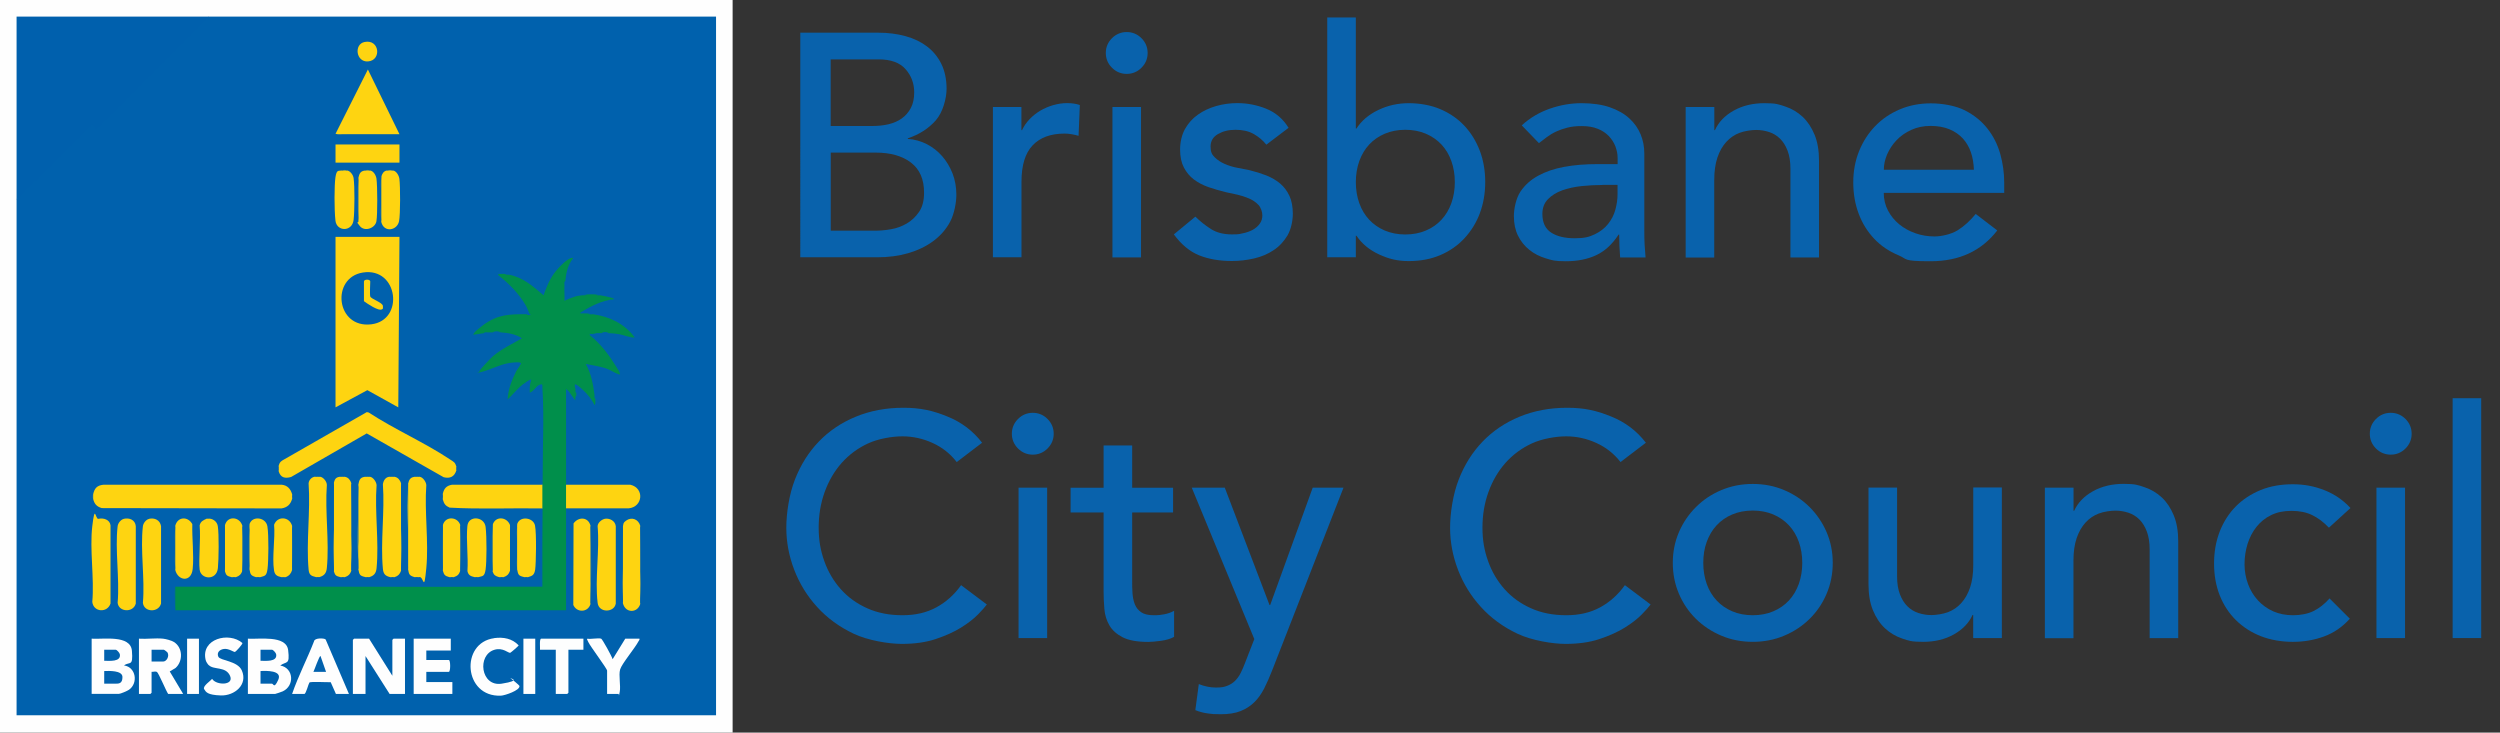 <svg xmlns="http://www.w3.org/2000/svg" xmlns:xlink="http://www.w3.org/1999/xlink" id="Layer_1" viewBox="0 0 3166.7 928"><rect x="0" y="0" width="3166.7" height="928" fill="#333333" stroke="none"/><defs><style>      .st0 {        fill: #0061ad;      }      .st1 {        fill: #0060ad;      }      .st2 {        fill: #0262ae;      }      .st3 {        fill: #0161ae;      }      .st4 {        fill: #0962ac;      }      .st5 {        fill: #008f4b;      }      .st6 {        fill: #fefefe;      }      .st7 {        fill: #fed411;      }      .st8 {        fill: #fdfefe;      }    </style></defs><g><path class="st4" d="M1013.7,41.4h98.9c12.3,0,23.8,1.5,34.4,4.4s19.7,7.3,27.3,13.1c7.6,5.8,13.7,13.1,18.1,22.1s6.6,19.5,6.6,31.5-4.6,29.7-13.7,40-20.9,17.9-35.4,22.7v.8c8.6.5,16.6,2.8,24.1,6.6,7.5,3.9,14,9,19.5,15.3s9.8,13.6,13.1,21.9c3.2,8.3,4.8,17.3,4.8,26.9s-2.6,24.2-7.8,34c-5.2,9.8-12.4,18-21.5,24.7s-19.7,11.8-31.7,15.3c-12.1,3.5-25.1,5.2-39,5.2h-97.7V41.4ZM1052.3,159.6h52.6c7.2,0,14.1-.7,20.5-2.2s12.1-4,16.9-7.4,8.6-7.9,11.5-13.3c2.8-5.4,4.2-11.9,4.2-19.7,0-11.3-3.6-21-10.9-29.3-7.2-8.3-18.6-12.5-34.2-12.5h-60.7v84.4h0ZM1052.3,292.2h56.7c5.9,0,12.4-.6,19.5-1.8,7.1-1.2,13.7-3.6,19.9-7.2,6.2-3.6,11.4-8.5,15.7-14.7,4.3-6.2,6.4-14.3,6.4-24.5,0-16.9-5.5-29.5-16.5-38-11-8.4-25.9-12.7-44.6-12.7h-57.1v98.9Z"></path><path class="st4" d="M1257.6,135.5h36.2v29.3h.8c2.4-5.1,5.6-9.7,9.6-13.9s8.5-7.7,13.5-10.7c5-2.9,10.4-5.3,16.3-7s11.8-2.6,17.7-2.6,11.3.8,16.1,2.4l-1.6,39c-2.9-.8-5.9-1.5-8.8-2s-5.9-.8-8.8-.8c-17.7,0-31.2,5-40.6,14.9s-14.1,25.3-14.1,46.2v95.6h-36.2v-190.5h0Z"></path><path class="st4" d="M1400.7,67.1c0-7.2,2.6-13.5,7.8-18.7,5.2-5.2,11.5-7.8,18.7-7.8s13.5,2.6,18.7,7.8,7.8,11.5,7.8,18.7-2.6,13.5-7.8,18.7c-5.2,5.2-11.5,7.8-18.7,7.8s-13.5-2.6-18.7-7.8c-5.2-5.2-7.8-11.5-7.8-18.7ZM1409.1,135.5h36.2v190.5h-36.2v-190.5Z"></path><path class="st4" d="M1604.1,183.3c-4.3-5.4-9.6-9.8-15.9-13.5-6.3-3.6-14-5.4-23.1-5.4s-16,1.8-22.3,5.4c-6.3,3.6-9.4,8.9-9.4,15.9s1.8,10.2,5.4,13.7,7.9,6.3,12.9,8.4c5,2.1,10.2,3.8,15.9,4.8,5.6,1.1,10.4,2,14.5,2.8,7.8,1.9,15.1,4.2,21.9,6.8,6.8,2.7,12.7,6.2,17.7,10.4,5,4.3,8.8,9.5,11.7,15.7,2.8,6.2,4.2,13.7,4.2,22.5s-2.3,19.9-6.8,27.5c-4.6,7.6-10.4,13.9-17.7,18.7-7.2,4.8-15.5,8.3-24.7,10.4s-18.6,3.2-27.9,3.2c-15.8,0-29.7-2.4-41.6-7.2-11.9-4.8-22.6-13.7-32-26.5l27.3-22.5c5.9,5.9,12.5,11.1,19.7,15.7s16.1,6.8,26.5,6.8,9.2-.5,13.9-1.4,8.8-2.4,12.5-4.4c3.6-2,6.6-4.5,8.8-7.6,2.3-3.1,3.4-6.6,3.4-10.7s-1.7-9.8-5-13.3-7.4-6.2-12.1-8.2-9.6-3.6-14.9-4.8c-5.2-1.2-9.8-2.2-13.9-3-7.8-1.9-15.1-4-22.1-6.4s-13.1-5.6-18.5-9.6-9.6-9.1-12.9-15.3c-3.2-6.2-4.8-13.8-4.8-22.9s2.1-18.5,6.2-25.9c4.2-7.4,9.6-13.5,16.5-18.3,6.8-4.8,14.6-8.4,23.3-10.9,8.7-2.4,17.5-3.6,26.3-3.6,12.9,0,25.2,2.4,37,7.2s21.2,12.9,28.1,24.1l-28.1,21.3h0Z"></path><path class="st4" d="M1681.2,22.1h36.2v140.7h.8c6.4-9.9,15.7-17.8,27.7-23.5,12.1-5.8,24.9-8.6,38.6-8.6s28.1,2.5,40,7.6,22.1,12.1,30.5,21.1,14.9,19.6,19.5,31.7c4.6,12.2,6.8,25.4,6.8,39.6s-2.3,27.3-6.8,39.4-11.1,22.6-19.5,31.7-18.6,16.2-30.5,21.3c-11.9,5.1-25.3,7.6-40,7.6s-25.4-2.8-37.6-8.4-21.8-13.5-28.7-23.7h-.8v27.3h-36.2V22.1ZM1780.1,297c9.6,0,18.4-1.7,26.1-5,7.8-3.3,14.3-7.9,19.7-13.7,5.4-5.8,9.5-12.7,12.5-20.9,2.9-8.2,4.4-17.1,4.4-26.7s-1.5-18.6-4.4-26.7c-2.9-8.2-7.1-15.1-12.5-20.9-5.4-5.8-11.9-10.3-19.7-13.7-7.8-3.3-16.5-5-26.1-5s-18.4,1.7-26.1,5c-7.8,3.3-14.3,7.9-19.7,13.7-5.4,5.8-9.5,12.7-12.5,20.9-2.9,8.2-4.4,17.1-4.4,26.7s1.5,18.6,4.4,26.7c2.9,8.2,7.1,15.1,12.5,20.9s11.9,10.3,19.7,13.7c7.8,3.3,16.5,5,26.1,5Z"></path><path class="st4" d="M1927.6,158.8c10.2-9.4,22-16.4,35.4-21.1,13.4-4.7,26.8-7,40.2-7s25.9,1.7,36,5.2c10,3.5,18.3,8.2,24.7,14.1,6.4,5.9,11.2,12.7,14.3,20.3s4.6,15.6,4.6,23.9v97.3c0,6.7.1,12.9.4,18.5.3,5.6.7,11,1.2,16.1h-32.2c-.8-9.6-1.2-19.3-1.2-28.9h-.8c-8,12.3-17.5,21-28.5,26.1s-23.7,7.6-38.2,7.6-17.3-1.2-25.3-3.6-15.1-6-21.1-10.9c-6-4.8-10.8-10.8-14.3-17.9s-5.2-15.3-5.2-24.7,2.7-22.6,8.2-30.9c5.5-8.3,13-15.1,22.5-20.3s20.6-9,33.4-11.3c12.7-2.3,26.3-3.4,40.8-3.4h26.5v-8c0-4.8-1-9.6-2.8-14.5-1.9-4.8-4.7-9.2-8.4-13.1-3.8-3.9-8.4-7-14.1-9.2-5.6-2.3-12.3-3.4-20.1-3.4s-13.1.7-18.3,2c-5.2,1.3-10,3-14.3,5s-8.2,4.4-11.7,7c-3.5,2.7-6.8,5.2-10,7.6l-21.7-22.5h0ZM2029.6,234.3c-8.6,0-17.3.5-26.3,1.4-9,1-17.1,2.8-24.5,5.4-7.4,2.7-13.4,6.4-18.1,11.3-4.7,4.8-7,11-7,18.5,0,11,3.7,18.9,11.1,23.7,7.4,4.8,17.3,7.2,29.9,7.2s18.4-1.7,25.3-5c7-3.3,12.6-7.7,16.9-13.1s7.4-11.3,9.2-17.9,2.8-13.1,2.8-19.5v-12.1h-19.3,0Z"></path><path class="st4" d="M2135.3,135.5h36.2v29.3h.8c4.6-10.2,12.5-18.4,23.7-24.7,11.3-6.3,24.2-9.4,39-9.4s17.9,1.4,26.3,4.2c8.4,2.8,15.8,7.2,22.1,13.1,6.3,5.9,11.3,13.5,15.1,22.7s5.6,20.2,5.6,32.8v122.6h-36.2v-112.5c0-8.8-1.2-16.4-3.6-22.7-2.4-6.3-5.6-11.4-9.6-15.3-4-3.9-8.6-6.7-13.9-8.4-5.2-1.7-10.7-2.6-16.3-2.6s-14.5,1.2-20.9,3.6c-6.4,2.4-12.1,6.2-16.9,11.5-4.8,5.2-8.6,11.9-11.3,19.9s-4,17.5-4,28.5v98.1h-36.2v-190.7Z"></path><path class="st4" d="M2386.1,244c0,8.3,1.8,15.9,5.4,22.7,3.6,6.8,8.4,12.7,14.3,17.5,5.9,4.8,12.7,8.6,20.5,11.3,7.8,2.7,15.8,4,24.1,4s21-2.6,29.3-7.8c8.3-5.2,15.9-12.1,22.9-20.7l27.3,20.9c-20.1,26-48.2,39-84.4,39s-28.6-2.5-40.8-7.6-22.5-12.1-30.9-21.1-15-19.5-19.5-31.7c-4.6-12.2-6.8-25.4-6.8-39.6s2.5-27.4,7.4-39.6c5-12.2,11.8-22.8,20.5-31.7,8.7-9,19.1-16,31.1-21.1,12.1-5.1,25.2-7.6,39.4-7.6s31.1,2.9,42.8,8.8c11.7,5.9,21.2,13.6,28.7,23.1s12.9,20.2,16.3,32.2c3.3,11.9,5,24,5,36.4v12.9h-152.7v-.3ZM2500.3,215c-.3-8-1.5-15.4-3.8-22.1-2.3-6.7-5.7-12.5-10.2-17.5-4.6-5-10.2-8.8-17.1-11.7-6.8-2.8-14.8-4.2-23.9-4.2s-16.9,1.7-24.3,5c-7.4,3.4-13.6,7.7-18.7,13.1s-9,11.3-11.9,17.9c-2.8,6.6-4.2,13.1-4.2,19.5h114.1,0Z"></path><path class="st4" d="M1211.8,585.2c-8-10.4-18.2-18.5-30.5-24.1s-25.1-8.4-38.2-8.4-30.6,3-43.6,9-24.1,14.3-33.4,24.7c-9.2,10.4-16.4,22.7-21.5,36.8s-7.6,29.1-7.6,45.2,2.4,29.2,7.2,42.6c4.8,13.4,11.8,25.2,20.9,35.4s20.2,18.2,33.4,24.1c13.1,5.9,28,8.8,44.6,8.8s30.7-3.3,43-10,22.8-16.1,31.3-28.1l32.6,24.5c-2.1,2.9-5.9,7.2-11.3,12.7s-12.5,11-21.3,16.5-19.5,10.3-32,14.5-26.9,6.2-43.2,6.2-42.8-4.3-60.9-12.9c-18.1-8.6-33.5-19.8-46.2-33.8-12.7-13.9-22.4-29.7-29.1-47.2-6.7-17.5-10-35.3-10-53.3s3.6-42.3,10.9-60.9c7.2-18.6,17.3-34.7,30.3-48.2s28.6-24,46.8-31.5c18.2-7.5,38.3-11.3,60.3-11.3s37.2,3.6,55.3,10.9c18.1,7.2,32.9,18.4,44.4,33.4l-32.2,24.5h0Z"></path><path class="st4" d="M1281.7,549.4c0-7.2,2.6-13.5,7.8-18.7,5.2-5.2,11.5-7.8,18.7-7.8s13.5,2.6,18.7,7.8,7.8,11.5,7.8,18.7-2.6,13.5-7.8,18.7c-5.2,5.2-11.5,7.8-18.7,7.8s-13.5-2.6-18.7-7.8-7.8-11.5-7.8-18.7ZM1290.2,617.7h36.2v190.5h-36.2v-190.5Z"></path><path class="st4" d="M1485.9,649.1h-51.8v86.4c0,5.4,0,10.7.4,15.9s1.3,9.9,3,14.1c1.7,4.2,4.4,7.5,8,10s8.9,3.8,15.9,3.8,8.7-.4,13.3-1.2c4.5-.8,8.7-2.3,12.5-4.4v33c-4.3,2.4-9.8,4.1-16.7,5-6.8.9-12.1,1.4-15.9,1.4-13.9,0-24.7-1.9-32.4-5.8-7.6-3.9-13.3-8.9-16.9-15.1-3.6-6.2-5.8-13.1-6.4-20.7-.7-7.6-1-15.3-1-23.1v-99.3h-41.8v-31.3h41.8v-53.5h36.2v53.5h51.8v31.3h0Z"></path><path class="st4" d="M1509.6,617.7h41.8l56.7,148.7h.8l53.9-148.7h39l-90.4,231.5c-3.2,8.3-6.6,15.9-10,22.7-3.5,6.8-7.6,12.7-12.5,17.5-4.8,4.8-10.7,8.6-17.5,11.3s-15.2,4-25.1,4-10.8-.3-16.3-1-10.8-2.1-15.9-4.2l4.4-33c7.2,2.9,14.5,4.4,21.7,4.4s10.4-.7,14.3-2.2,7.2-3.6,10-6.4c2.8-2.8,5.2-6.1,7-9.8,1.9-3.8,3.8-8,5.6-12.9l11.7-30.1-79.2-191.7h0Z"></path><path class="st4" d="M2052.6,585.2c-8-10.4-18.2-18.5-30.5-24.1s-25.1-8.4-38.2-8.4-30.6,3-43.6,9-24.1,14.3-33.4,24.7c-9.2,10.4-16.4,22.7-21.5,36.8s-7.6,29.1-7.6,45.2,2.4,29.2,7.2,42.6c4.8,13.4,11.8,25.2,20.9,35.4s20.2,18.2,33.4,24.1c13.1,5.9,28,8.8,44.6,8.8s30.7-3.3,43-10,22.8-16.1,31.3-28.1l32.6,24.5c-2.1,2.9-5.9,7.2-11.3,12.7-5.4,5.5-12.5,11-21.3,16.5s-19.5,10.3-32,14.5-26.9,6.2-43.2,6.2-42.8-4.3-60.9-12.9c-18.1-8.6-33.5-19.8-46.2-33.8-12.7-13.9-22.4-29.7-29.1-47.2s-10-35.3-10-53.3,3.6-42.3,10.9-60.9c7.2-18.6,17.3-34.7,30.3-48.2s28.6-24,46.8-31.5c18.2-7.5,38.3-11.3,60.3-11.3s37.2,3.6,55.3,10.9c18.1,7.2,32.9,18.4,44.4,33.4l-32.2,24.5h0Z"></path><path class="st4" d="M2118.9,713c0-13.9,2.6-26.9,7.8-39s12.4-22.6,21.5-31.7c9.1-9.1,19.8-16.3,32.2-21.5,12.3-5.2,25.6-7.8,39.8-7.8s27.5,2.6,39.8,7.8,23,12.4,32.2,21.5c9.1,9.1,16.3,19.7,21.5,31.7,5.2,12.1,7.8,25.1,7.8,39s-2.6,27-7.8,39.2-12.4,22.8-21.5,31.7c-9.1,9-19.8,16.1-32.2,21.3-12.3,5.2-25.6,7.8-39.8,7.8s-27.5-2.6-39.8-7.8-23-12.3-32.2-21.3c-9.1-9-16.3-19.5-21.5-31.7s-7.8-25.3-7.8-39.2ZM2157.5,713c0,9.6,1.5,18.6,4.4,26.7,2.9,8.2,7.1,15.1,12.5,20.9,5.4,5.8,11.9,10.3,19.7,13.7,7.8,3.3,16.5,5,26.1,5s18.4-1.7,26.1-5c7.8-3.3,14.3-7.9,19.7-13.7s9.5-12.7,12.5-20.9c2.9-8.2,4.4-17.1,4.4-26.7s-1.5-18.6-4.4-26.7c-2.9-8.2-7.1-15.1-12.5-20.9-5.4-5.8-11.9-10.3-19.7-13.7-7.8-3.3-16.5-5-26.1-5s-18.4,1.7-26.1,5c-7.8,3.3-14.3,7.9-19.7,13.7s-9.5,12.7-12.5,20.9-4.4,17.1-4.4,26.7Z"></path><path class="st4" d="M2535.6,808.2h-36.2v-29.3h-.8c-4.6,10.2-12.5,18.4-23.7,24.7-11.3,6.3-24.2,9.4-39,9.4s-18.2-1.4-26.5-4.2-15.6-7.2-21.9-13.1c-6.3-5.9-11.3-13.5-15.1-22.7s-5.6-20.2-5.6-32.8v-122.6h36.2v112.5c0,8.8,1.2,16.4,3.6,22.7,2.4,6.3,5.6,11.4,9.6,15.3,4,3.9,8.6,6.7,13.9,8.4,5.2,1.7,10.7,2.6,16.3,2.6s14.5-1.2,20.9-3.6c6.4-2.4,12.1-6.2,16.9-11.5,4.8-5.2,8.6-11.9,11.3-19.9s4-17.5,4-28.5v-98.1h36.2v190.7Z"></path><path class="st4" d="M2590.3,617.7h36.2v29.3h.8c4.6-10.2,12.5-18.4,23.7-24.7,11.3-6.3,24.2-9.4,39-9.4s17.9,1.4,26.3,4.2,15.8,7.2,22.1,13.1c6.3,5.9,11.3,13.5,15.1,22.7s5.6,20.2,5.6,32.8v122.6h-36.2v-112.5c0-8.8-1.2-16.4-3.6-22.7-2.4-6.3-5.6-11.4-9.6-15.3-4-3.9-8.6-6.7-13.9-8.4-5.2-1.7-10.7-2.6-16.3-2.6s-14.5,1.2-20.9,3.6c-6.4,2.4-12.1,6.2-16.9,11.5-4.8,5.2-8.6,11.9-11.3,19.9s-4,17.5-4,28.5v98.1h-36.2v-190.7Z"></path><path class="st4" d="M2950,668.4c-6.7-7-13.7-12.3-21.1-15.9-7.4-3.6-16.1-5.4-26.3-5.4s-18.6,1.8-25.9,5.4c-7.4,3.6-13.5,8.6-18.5,14.9-5,6.3-8.7,13.5-11.3,21.7-2.5,8.2-3.8,16.7-3.8,25.5s1.5,17.2,4.4,25.1c2.9,7.9,7.1,14.8,12.5,20.7s11.8,10.5,19.3,13.9c7.5,3.3,15.9,5,25.3,5s18.9-1.8,26.1-5.4c7.2-3.6,13.9-8.9,20.1-15.9l25.7,25.7c-9.4,10.4-20.3,18-32.8,22.5-12.5,4.6-25.7,6.8-39.6,6.8s-28.2-2.4-40.4-7.2-22.7-11.6-31.5-20.3-15.7-19.2-20.5-31.3c-4.8-12.2-7.2-25.7-7.2-40.4s2.4-28.3,7.2-40.6,11.6-22.9,20.3-31.7,19.2-15.7,31.3-20.7c12.2-5,25.8-7.4,40.8-7.4s27.2,2.5,40,7.4c12.7,5,23.8,12.5,33.2,22.7l-27.3,24.9h0Z"></path><path class="st4" d="M3001.8,549.4c0-7.2,2.6-13.5,7.8-18.7s11.5-7.8,18.7-7.8,13.5,2.6,18.7,7.8,7.8,11.5,7.8,18.7-2.6,13.5-7.8,18.7-11.5,7.8-18.7,7.8-13.5-2.6-18.7-7.8-7.8-11.5-7.8-18.7ZM3010.2,617.7h36.2v190.5h-36.2v-190.5Z"></path><path class="st4" d="M3106.7,504.4h36.2v303.8h-36.2v-303.8h0Z"></path></g><g><rect class="st6" y="0" width="928" height="928"></rect><path class="st0" d="M265,21c214,0,428,0,642,0v885H21c0-217.6,0-435.4,0-653l1.5-4.3,91.7-91.2c2.8-1.6,5.5-.3,8.2,3.8L260.6,22.6l4.4-1.6Z"></path><path class="st1" d="M265,21L123,163.5c-1.4.9-5.6-5.5-6.5-5.5L21,253c0-77.3,0-154.7,0-232,81.3,0,162.7,0,244,0Z"></path><path class="st5" d="M645,348c18.1,3.6,29.9,14.6,43.5,26,4-11,8-21.3,15.5-30.5s18.7-19,22-16.5c-6.9,8.7-8.8,18.3-10,29-.7,1.6-1,3.2-1,5-.4,6.6.3,13.4,0,20,4.3-2.1,8.6-3.9,13.2-5.3s6.5-1.2,9.8-1.7l5-1c3.5-.3,8.5-.3,12,0l5,1c3.8.6,7.5,1.3,11.2,2.3s5.9,1.2,6.8,2.7c-16,1.6-29.6,8.8-43,17-.3,1.6,1.3.9,2.5,1,2.5.1,5.1-.2,7.5,0,1.9.7,3.9,1,6,1,21.2,3,40.1,12,53,29.5-6.3.4-13.3-3.1-19.8-4.2-4.4-.8-8.8-1.1-13.2-1.3-2.9-.9-6.1-.9-9,0-2,0-4-.1-6,0l-5,1c-1.5.1-4.5-1-4,1.5,12.4,9.9,22.6,22.6,31,36s6.2,9.3,7,12-.1,1.9-1.5,1.5c-4.3-1.3-10.4-5.5-15.7-7.3-8.3-2.7-17.2-4-25.8-5.7,6.8,11.9,9.2,25.5,11,39l1,5c.1,1.8.8,7.3-1,8-3.2-6.9-8.9-13.8-14.5-19s-8-6.6-9-7c-2.9-1.1-.7,4.9-.5,6l1,5c0,1,0,2,0,3l-1,6c-1.7,0-8.3-13.3-12-14,0,40.3,0,80.7,0,121,2,10,2,20,0,30,0,43,0,86,0,129H222c-.8-9.9-.9-20.1-.3-30.5,113.1-.2,226.2,0,339.3.5,41.8-.5,83.7-.7,125.5-.5-.2-32.8,0-65.6.5-98.5-2-10-2-20,0-30,.3-42.6,0-85-1-127-2.7,2.7-5.6,5.5-8.6,8.4l-2.4-.4c-.8.7-3.4,2.7-4,2,0-2-.1-4,0-6-1.6-2.4-1.8-4.2-1.3-6.9-1.8,1.8-3.3,2.1-4.7.9-8.9,5.9-14.3,13.9-22,21,.5-12.6,5.4-24.9,11-36l-1.1-2.1c1.8-2.1,3.1-4.5,4.1-6.9-4.7.6-9,.3-12.9-1-11.6,2-23.3,8.5-34.4,11.2s-2.7,1.2-2.6-.7,14.8-17.2,17.5-19.5c11-9.2,24.2-15.4,36.5-22.5-7.9-5.3-17.6-6.9-27-7.5-3.2-1-6.8-.9-10,0-2,0-4-.1-6,0-1.8,0-3.4.3-5,1-3.8.4-7.3,1.2-10.9,1.6s-3,1.2-2.1-1.1,9.7-9.1,12.1-10.9c18.5-13.5,32.8-13.6,54.9-13.6,1.6.6,5,1.1,4,0-1.9-3.5-3-7.6-5.2-11.3-8.6-14.7-21.5-27.9-34.8-38.2-.4-2.3,1-1.4,2.5-1.5s4.5-.2,6.5,0l5,1Z"></path><polygon class="st7" points="506 300 504.5 516 465.3 494.2 425 516 425 300 506 300"></polygon><path class="st7" d="M131,614h226c7.2.8,11.1,5.4,13,12,.8,1.9.7,4,0,6-2,7-6.2,10.9-13.5,12l-227.6-.4c-6.4-1.9-9.4-5.3-10.9-11.6-.6-2-.8-4,0-6,1.8-7.6,4.8-11.1,13-12Z"></path><path class="st7" d="M578,591c.7,1.6.7,3.3,0,5-2.5,7.8-7.9,10.5-16,8.5l-97.5-55.5-95.8,55.2c-7.9,2.2-13.3.8-15.7-7.2-.7-2.3-.7-4.7,0-7,1.1-3.6,1.5-4.6,4.7-6.8l106.9-61.2,2.4.5c32.7,21.4,71.1,38.1,103.4,59.7,4.5,3,6,3.3,7.7,8.8Z"></path><path class="st7" d="M686,614c.3-.9.6-.9,1,0,0,10,0,20,0,30-.3.9-.6.9-1,0-38.8-.6-78,1.2-116.5-1-5.3-2.3-7-4.8-8.5-10-.7-2.6-.8-5.4,0-8,1.6-6.5,4.6-9.7,11.5-11h113.5Z"></path><path class="st7" d="M506,170h-72c-2.9,0-6.2.4-9-.5l41-81.5,40,82Z"></path><path class="st6" d="M467.5,809l29.5,47v-45.5c0-.1,1.4-1.5,1.5-1.5h14.5v70h-19.5l-30.5-48v48h-16v-68.5c0-.1,1.4-1.5,1.5-1.5h19Z"></path><path class="st6" d="M314,809c13.4,1,48.6-5,51,14.5s-2.3,13.7-10,19.5c17,3,18.5,25.5,3.2,32.7-1.2.6-9.1,3.3-9.7,3.3h-34.5v-70Z"></path><path class="st6" d="M116,809c14,1.1,49.4-5.4,51.1,15.4s-2.8,13.1-10,18.5c15.2,2.1,18.2,22.5,6.3,30.8-2.1,1.5-10.8,5.2-12.8,5.2h-34.5v-70Z"></path><path class="st7" d="M493,604c2.2-1,4.8-1,7,0,4.1.7,6.8,4.3,8,8,1.1,37,1.1,74,0,111-1.6,4.3-3.7,6.6-8,8-1.9.8-4,.6-6,0-6-1.5-8.4-4-9-10.5-3.2-33.9,2.5-72.7,0-107.1.7-4.6,3.1-8.8,8-9.5Z"></path><path class="st7" d="M399,604c2.2-1,4.8-1,7,0,3.9.8,8.2,6.4,8,10.5-2.5,33.7,3.3,71.9,0,105-.6,6.3-3.1,9.6-9.1,11.4-1.7.7-3.3.7-5,0-5.9-1.4-8.4-2.8-9-9.5-3.2-34.6,2.5-74,0-109.1.3-4.3,3.8-7.9,8-8.5Z"></path><path class="st7" d="M525,604c2.2-1,4.8-1,7,0,3.9.8,7.8,6.5,8,10.5-2.5,33.7,3.2,72,0,105.1s-3.1,9.6-9.1,11.4c-2,.7-4,.8-6,0-6.8-2.1-6.8-3.7-8-10-1.1-36-1.1-72,0-108,1.1-4.8,2.4-8.2,8-9Z"></path><path class="st7" d="M462,604c2.2-1,4.8-1,7,0,3.9.8,7.8,6.5,8,10.5-2.5,33.7,3.2,72,0,105.1-.6,6.3-3.1,9.6-9.1,11.4-1.7.7-3.3.7-5,0-7.4-1.7-7.6-2.9-9-10-1.1-35.6-1.1-71.3,0-107,1-5.1,1.6-9.1,8-10Z"></path><path class="st7" d="M430,604c2.2-1,4.8-1,7,0,4.2.7,6.8,4.2,8,8,1.1,37,1.1,74,0,111-1.5,4.4-3.6,6.5-8,8-1.9.8-4,.6-6,0-4.9-1.3-6.5-1.8-8-7-1.1-37.6-1.1-75.3,0-113,1.2-4.1,2.4-6.3,7-7Z"></path><path class="st7" d="M717,614h81.4c18.1,4.1,16.1,28.1-2,29.9h-79.4c0-9.9,0-19.9,0-29.9Z"></path><path class="st6" d="M206.5,809c3.4.3,10.9,2.3,13.8,4.2,11.4,7.1,11.7,24.1,2.2,32.8l-7.5,4.5,17,28.5h-19c-2.7-3.8-12-26.5-14.2-27.8s-4.9.1-6.8-.2v26.5c0,.1-1.4,1.5-1.5,1.5h-14.5v-70c9.8.7,20.9-1,30.5,0Z"></path><path class="st7" d="M765.7,657.2c6.3-1.3,13.6,2.5,14.3,9.3v98c-1.9,11.7-21.5,12.2-23-.9-3.6-29.8,2.7-66.5,0-97,0-4.3,4.9-8.5,8.8-9.3Z"></path><path class="st7" d="M156.7,657.2c7.2-1.7,14.6,1.3,15.3,9.3v98c-3.1,11.9-21.6,11-23-.9,2.7-30.6-3.5-67.2,0-97,.4-3.8,3.9-8.4,7.7-9.3Z"></path><path class="st7" d="M188.7,657.2c7.3-1.7,14.1,1.7,15.3,9.3v98c-3.2,11.8-21.6,11.3-23-.9,2.7-30.6-3.5-67.2,0-97,.4-3.8,3.9-8.4,7.7-9.3Z"></path><path class="st7" d="M124.7,657.2c6.4-1.5,14.4,1,15.3,8.2v99c-3.9,12.2-21.5,11.3-23.1-1.9,2.7-30.3-3.5-66.5,0-96s3.9-8.4,7.7-9.3Z"></path><path class="st6" d="M571,809v15h-31v12h28.5c2.3,0,2.3,15,0,15h-28.5v13h33v15h-49v-70h47Z"></path><path class="st7" d="M811,666c1,33,1,66,0,99-3.5,11.8-18.9,12-22-1-1-32.3-1-64.6,0-97,.8-3.7.2-4.8,4-7.5,7.3-5.3,15.8-1.6,18,6.5Z"></path><path class="st7" d="M748,765c-3.2,11-17.4,11.4-21.8,1.3l.3-103.3c6.4-8.9,18.8-8.2,21.5,3,1,33,1,66,0,99Z"></path><path class="st6" d="M442,879h-16.5l-6.6-14.9c-3.9.3-25.8-1.1-27,.5s-4.3,14.4-6.4,14.4h-15.5c7.8-22.8,19.1-44.3,27.8-66.7.6-4.6,13.2-4.1,14.7-2.3l29.5,69Z"></path><path class="st6" d="M264.4,842.6c-1.4-1.4-3.5-4.6-3.9-6.6-6.4-26.8,29.5-36.2,46.6-21.5.3,1.5-8.2,11-9.6,11.3s-7.9-4.6-13.8-3.8-9.4,4.9-7.1,9.9,24.3,5.1,29.7,17.3c8,18.2-9.4,32.3-26.6,31.7s-18.8-4.3-21.1-8,8.4-10.7,10.1-13c5.1,8.4,28.1,8.6,22.7-3.8s-20.7-7.2-26.9-13.6Z"></path><path class="st6" d="M625.8,808.3c11.7-1.6,23,.4,31.2,9.2,0,.7-10,9.2-10.7,9.4-2.4.6-9.1-7-19.8-3.9-22.6,6.5-17.7,47.2,9,43s9.6-7.1,10.9-6.8,11.4,8.8,11.6,9.6c1,5.7-18.7,12.2-23.5,12.4-47.4,2-51.8-66.9-8.7-72.8Z"></path><rect class="st7" x="425" y="183" width="81" height="23"></rect><path class="st6" d="M761.5,809c1.4.4,13.6,22.5,14.5,26l16-26h18c.4,1.5-.6,2.2-1.2,3.3-4.7,9-21.2,28.4-23.3,35.7s1,20.6-.5,28.5-.8,2.5-1.5,2.5h-14.5v-29.5c0-2.6-21.1-30.4-23.8-36.2s-1.5-2.6-1.2-4.3c4.5.9,13.8-1.2,17.5,0Z"></path><path class="st8" d="M739,809v14h-19v54.5c0,.1-1.4,1.5-1.5,1.5h-14.5v-56h-20c.3-2.2-1-14,1.5-14h53.5Z"></path><path class="st7" d="M606,731c-1.7.7-3.3.7-5,0-4.7-1.1-7.7-2.2-8.9-7.6,1.2-18.3-1.8-38.9-.1-57,1.3-14.1,21.5-12.2,23.1,1s1.4,44.5,0,54-4.2,8.1-8.9,9.6Z"></path><path class="st7" d="M669,731c-1.7.7-3.3.7-5,0-7.4-1.7-7.6-2.9-9-10-1.1-17.9-1.1-36.1,0-54,.2-1.2-.1-2.6.4-4,4-9.8,20.3-7.3,22.3,2.7s1.3,48.2.2,55.7-4.2,8.1-8.9,9.6Z"></path><path class="st7" d="M370,666c1.5,18.5,1.4,37.5,0,56-1.3,4.4-3.6,7.3-8,9-2,.6-4,.5-6,0-5.1-1.2-8-2.7-8.9-8.6-2.6-16.9,1.6-40.2.1-57.7,4.2-11.4,19.3-10.6,22.8,1.3Z"></path><path class="st7" d="M330,731c-2,.7-4,.8-6,0-6.8-2.1-6.8-3.7-8-10-1.1-17.9-1.1-36.1,0-54,.2-1.2-.1-2.6.4-4,4-9.9,20.4-7.7,22.3,3.7s1.4,44.3.2,53.7-3.4,8.9-8.9,10.6Z"></path><path class="st7" d="M490,216c2.5-1,5.5-1,8,0,4.3.8,7.4,6.6,7.9,10.6,1.2,9.1,1.3,44.8-.4,53.5-2.3,11.9-19.2,15.2-22.6.9-1.1-18.8-1.6-38.2,0-57,1-3.6,2.9-7.3,7-8Z"></path><path class="st7" d="M462,216c2.2-1,4.8-1,7,0,4.4.8,7.4,6.5,7.9,10.6,1.2,9,1.4,45.1-.1,53.7s-14.6,13.6-20.8,6.3-1.5-3.8-2-6.5c-1-18.2-1.2-36.8,0-55,1.2-5,2.4-8.3,8-9Z"></path><path class="st7" d="M262,657c1.4-1.2,2.5-1,4,0,5,.7,9.2,4.5,9.9,9.6,1.6,10.1,1.2,42.2.1,53-1.6,16.2-21.6,14.5-23.1,2s1.5-38.3,0-56c1.1-5.3,4.7-6.6,8.9-8.6Z"></path><path class="st7" d="M433,216c2.2-1,4.8-1,7,0,3.9.8,7.4,5.8,7.9,9.6,1.5,10.3,1.3,42.3,0,52.9-1.8,15.5-21.4,15-23,1s-1.5-45,0-54.9,3.6-7.9,7.9-8.6Z"></path><path class="st7" d="M561,665c3.2-11.7,18.7-10.6,22,0,1.6,19.1,1.4,38.8,0,58-1.5,4.6-3.5,6.5-8,8-1.9.8-4,.6-6,0-5.4-1.5-6.5-2.7-8-8-1.5-19.1-1.5-38.8,0-58Z"></path><path class="st7" d="M307,666c1.4,18.8,1.6,38.2,0,57-1.5,4.4-3.6,6.5-8,8-1.9.8-4,.6-6,0-4.9-1.3-6.5-1.8-8-7-1.5-19.5-1.5-39.5,0-59,3.3-12,18.6-10.7,22,1Z"></path><path class="st7" d="M646,665c1.4,19.1,1.6,38.9,0,58-1.5,4.4-3.6,6.5-8,8-1.9.8-4,.6-6,0-4.4-1.3-6.4-2.4-8-7-1.5-19.5-1.5-39.5,0-59,3.2-11.7,18-10.6,22,0Z"></path><path class="st7" d="M222,722c-1.1-18.5-1.1-37.4,0-56,3-11.7,16-12.3,21.6-2.1-.5,18,2.2,38.9.5,56.6s-18.8,15.4-22.1,1.4Z"></path><rect class="st6" x="663" y="809" width="15" height="70"></rect><rect class="st6" x="237" y="809" width="15" height="70"></rect><path class="st7" d="M461.7,53.2c19.2-4,21.9,23.3,4.5,24.6-15.4,1.1-18-21.8-4.5-24.6Z"></path><path class="st1" d="M561,742c.9.3.9.6,0,1-113,0-226,0-339,0v30c-1,0-.9-.6-1-1.4-1.2-9,.9-20.3,0-29.6,113.3,0,226.7,0,340,0Z"></path><path class="st0" d="M357,614h-226,226Z"></path><path class="st0" d="M687,644c0,33,0,66,0,99-42,0-84,0-126,0v-1c41.7,0,83.4,0,125,0v-98s1,0,1,0Z"></path><path class="st1" d="M687,614h-1v-108c-2-3-3-14.3-2-17.6l2-1.4c1.6.2.9,2.2,1,3.5,2.6,39,0,83.9,0,123.5Z"></path><path class="st0" d="M686,487v19l-11-11c2.6-2.2,6.4-8.6,11-8Z"></path><path class="st0" d="M423,724c-.2-.7-1.6-1.9-1.1-3.4,2.6-34.1-3.2-72.7,0-106.2.2-2,.8-2.3,1.1-3.4v113Z"></path><path class="st0" d="M445,723v-111c.4,1.1.9,1.4,1.1,3.4,3.1,33-2.5,70.7,0,104.2.6,1.6-.8,2.6-1.1,3.4Z"></path><path class="st0" d="M508,723v-111c.4,1.2.9,1.3,1.1,3.4,3.1,32.9-2.5,70.8,0,104.2.5,1.6-.8,2.6-1.1,3.4Z"></path><path class="st0" d="M517,721c-5.9-30.1,2.4-73-1.1-104.6-.5-1.4.9-2.7,1.1-3.4v108Z"></path><path class="st0" d="M454,721c-.1-.6-1.6-2-1.1-3.4,3.5-31.4-4.8-73.7,1.1-103.6v107Z"></path><path class="st1" d="M811,765v-99c.3,1,.9,1.4,1.1,3.4,2.7,29.2-2.2,62.6,0,92.2.5,1.5-.9,2.7-1.1,3.4Z"></path><path class="st1" d="M748,765v-99c.2.9.9,1.4,1.1,3.4,2.7,29.2-2.2,62.5,0,92.2.5,1.5-.9,2.7-1.1,3.4Z"></path><path class="st0" d="M654,470l-10-10c3.2-.6,12.7-1.8,15-.5s.3,1.8-.2,2.9c-1.2,2.8-3.6,5.2-4.8,7.7Z"></path><path class="st1" d="M789,764c-.2-.7-1.6-2-1.1-3.4,2-29.2-2.4-61.4,0-90.2s.9-2.5,1.1-3.4v97Z"></path><path class="st0" d="M506,300h-81,81Z"></path><path class="st0" d="M506,183h-81,81Z"></path><path class="st0" d="M506,170h-72c24,.3,48-.2,72,0Z"></path><path class="st0" d="M285,724c-.3-1.1-.9-1.4-1.1-3.4-1.2-12.7-1.2-39.5,0-52.2s.8-2.4,1.1-3.4v59Z"></path><path class="st0" d="M624,724c-.4-1.2-.9-1.4-1.1-3.4-1.2-12.8-1.2-39.4,0-52.2s.8-2.4,1.1-3.4v59Z"></path><path class="st0" d="M561,723c-.3-1-.9-1.4-1.1-3.4-1.2-12.6-1.2-38.6,0-51.2s.8-2.4,1.1-3.4v58Z"></path><path class="st0" d="M583,723v-58c.2.5.9.9,1.1,2.4,1.4,11.1,1.1,40.7,0,52.2s-.7,2.3-1.1,3.4Z"></path><path class="st0" d="M646,723v-58c.5,1.3.9,1.3,1.1,3.4,1.1,11.6,1.4,40.9,0,52.2s-.9,1.9-1.1,2.4Z"></path><path class="st0" d="M483,281c-2.3-9.6-2.1-42.8-1.1-53.6s.8-2.4,1.1-3.4v57Z"></path><path class="st0" d="M307,723v-57c.3,1.1.9,1.4,1.1,3.4,1.1,11.3,1.3,40.2,0,51.2s-.9,1.9-1.1,2.4Z"></path><path class="st1" d="M222,722c-2-8.5-2.1-47.7,0-56v56Z"></path><path class="st0" d="M370,722v-56c.3,1.1.9,1.4,1.1,3.4,1.1,11.9,1.1,37.3,0,49.2s-.8,2.3-1.1,3.4Z"></path><path class="st0" d="M454,280c-2-10-2.3-45.3,0-55v55Z"></path><path class="st0" d="M316,721c-2.2-10.9-2.2-43.1,0-54v54Z"></path><path class="st0" d="M655,721c-2.2-10.9-2.2-43.1,0-54v54Z"></path><path class="st0" d="M665,485c1.4-.9,6.5-5.1,8-4-1.2,3.2-1.8,6.6-2,10l-6-6Z"></path><path class="st1" d="M634,421c-3.2-.2-6.8,0-10,0,2.2-1.7,8-1.7,10,0Z"></path><path class="st1" d="M771,422c-3-.1-6,0-9,0,1.9-1.7,7.1-1.7,9,0Z"></path><path class="st0" d="M561,633c-.4-1.5-1.2-2-1.1-4.5s.9-2.6,1.1-3.5v8Z"></path><path class="st0" d="M498,216c-1.5-.3-6.4-.3-8,0,1.5-1.7,6.4-1.7,8,0Z"></path><path class="st0" d="M353,597c-.3-1-1.1-1.4-1.1-3.5s.8-2.5,1.1-3.5v7Z"></path><path class="st0" d="M406,604c-1.4-.3-5.5-.2-7,0,1.3-1.7,5.7-1.7,7,0Z"></path><path class="st0" d="M437,604c-1.5-.3-5.4-.2-7,0,1.3-1.7,5.7-1.7,7,0Z"></path><path class="st0" d="M469,604c-1.4-.3-5.5-.2-7,0,1.3-1.7,5.7-1.7,7,0Z"></path><path class="st0" d="M500,604c-1.5-.3-5.4-.2-7,0,1.3-1.7,5.7-1.7,7,0Z"></path><path class="st0" d="M440,216c-1.4-.3-5.5-.2-7,0,1.3-1.7,5.7-1.7,7,0Z"></path><path class="st0" d="M532,604c-1.4-.3-5.5-.2-7,0,1.3-1.7,5.7-1.7,7,0Z"></path><path class="st0" d="M469,216c-1.4-.3-5.4-.2-7,0,1.3-1.7,5.7-1.7,7,0Z"></path><path class="st0" d="M437,731c-.6.2-1,1-2.5,1.1s-2.6-.9-3.5-1.1h6Z"></path><path class="st0" d="M500,731c-.5.2-1,1-2.5,1.1s-2.6-.9-3.5-1.1h6Z"></path><path class="st0" d="M531,731c-1,.3-1.3,1.2-3.5,1.1s-2-.9-2.5-1.1h6Z"></path><path class="st0" d="M575,731c-.6.2-1,1-2.5,1.1s-2.5-.8-3.5-1.1h6Z"></path><path class="st0" d="M638,731c-.6.2-1,1.1-2.5,1.1s-2.5-.8-3.5-1.1h6Z"></path><path class="st0" d="M362,731c-4,1.6-2.7.8-6,0h6Z"></path><path class="st0" d="M330,731c-1,.3-1.3,1.2-3.5,1.1s-2-.9-2.5-1.1h6Z"></path><path class="st0" d="M299,731c-.6.2-1,1-2.5,1.1s-2.6-.9-3.5-1.1h6Z"></path><path class="st1" d="M751,398c-1.9-.1-4.9.8-6-1,2.6.2,4.1.7,6,1Z"></path><path class="st1" d="M118,632c-.2-.9-1.2-1.4-1.1-3.5s1-2.1,1.1-2.5v6Z"></path><path class="st1" d="M729,507c.1-1.9-.8-4.9,1-6,0,2,.7,5.5-1,6Z"></path><path class="st0" d="M370,632v-6c.1.5,1,1,1.1,2.5.1,2.2-.8,2.5-1.1,3.5Z"></path><path class="st0" d="M606,731c-.5.2-.9,1.1-2.5,1.1s-2.1-1-2.5-1.1h5Z"></path><path class="st0" d="M669,731c-.5.2-.9,1.1-2.5,1.1s-2.1-1-2.5-1.1h5Z"></path><path class="st0" d="M468,731c-.5.2-.9,1.1-2.5,1.1s-2.1-1-2.5-1.1h5Z"></path><path class="st1" d="M618,421c-.4,0-3.1.8-5,1,.9-1.6,3.4-.9,5-1Z"></path><path class="st0" d="M405,731c-.5.2-.9,1.1-2.5,1.1s-2.1-1-2.5-1.1h5Z"></path><path class="st1" d="M671,398c0,0,1.2-.1,1,1-1.6-.1-4.1.7-5-1h4Z"></path><path class="st1" d="M760,374c-1.6,0-4.1.6-5-1,2.4.2,3.5.8,5,1Z"></path><path class="st1" d="M743,373c-.9,1.6-3.4.9-5,1,1.4-.2,2.6-.8,5-1Z"></path><path class="st1" d="M715,361c0-1.6-.6-4.1,1-5-.2,1.7-1,4.7-1,5Z"></path><path class="st0" d="M578,596v-5c.2.5,1.1.9,1.1,2.5s-.9,2-1.1,2.5Z"></path><path class="st1" d="M756,422c-.5,0-3.1.8-5,1l5-1Z"></path><path class="st0" d="M266,657c-1.3-.2-2.7.1-4,0,.9-.4.8-3.7,4,0Z"></path><path class="st1" d="M754,505c-1.6-.9-.9-3.4-1-5,.2,1.4.8,2.5,1,5Z"></path><path class="st1" d="M730,498c-1.6-.9-.9-3.4-1-5,.4,1.8.8,2.5,1,5Z"></path><path class="st1" d="M645,348c-1.6,0-4.1.6-5-1,2.5.2,3.2.6,5,1Z"></path><path class="st0" d="M459.7,345.2c44.7-7,52.9,60.5,10.6,65.6-44.9,5.4-51.4-59.2-10.6-65.6Z"></path><path class="st3" d="M330,850c6.8-.4,27.9-1.1,22.5,11s-6,5-8,5h-14.5v-16Z"></path><path class="st3" d="M330,837v-14h14.5c1.5,0,5,3.9,5.3,5.7,1.8,10.1-13.8,8.3-19.8,8.3Z"></path><path class="st3" d="M132,866v-16c5.8-.2,23-1,23.1,7.5s-4.8,8.5-8.6,8.5h-14.5Z"></path><path class="st3" d="M132,837v-14h14.5c1.5,0,5,3.9,5.3,5.7,1.8,10.1-13.8,8.3-19.8,8.3Z"></path><path class="st0" d="M192,838v-15h15.5c.5,0,4.1,2.7,4.6,3.4,2.7,4.5-.8,11.6-5.6,11.6h-14.5Z"></path><path class="st2" d="M413,851h-16c1-1.5,7.6-21.1,9-20l7,20Z"></path><path class="st7" d="M469,375.5c1,3.3,15.5,7.5,16,12s-.7,4-1.2,4.3c-4.3,2.7-18.9-7.4-22.8-10.3v-25c0-3,8-3,8,0s-.8,16.1,0,19Z"></path></g></svg>